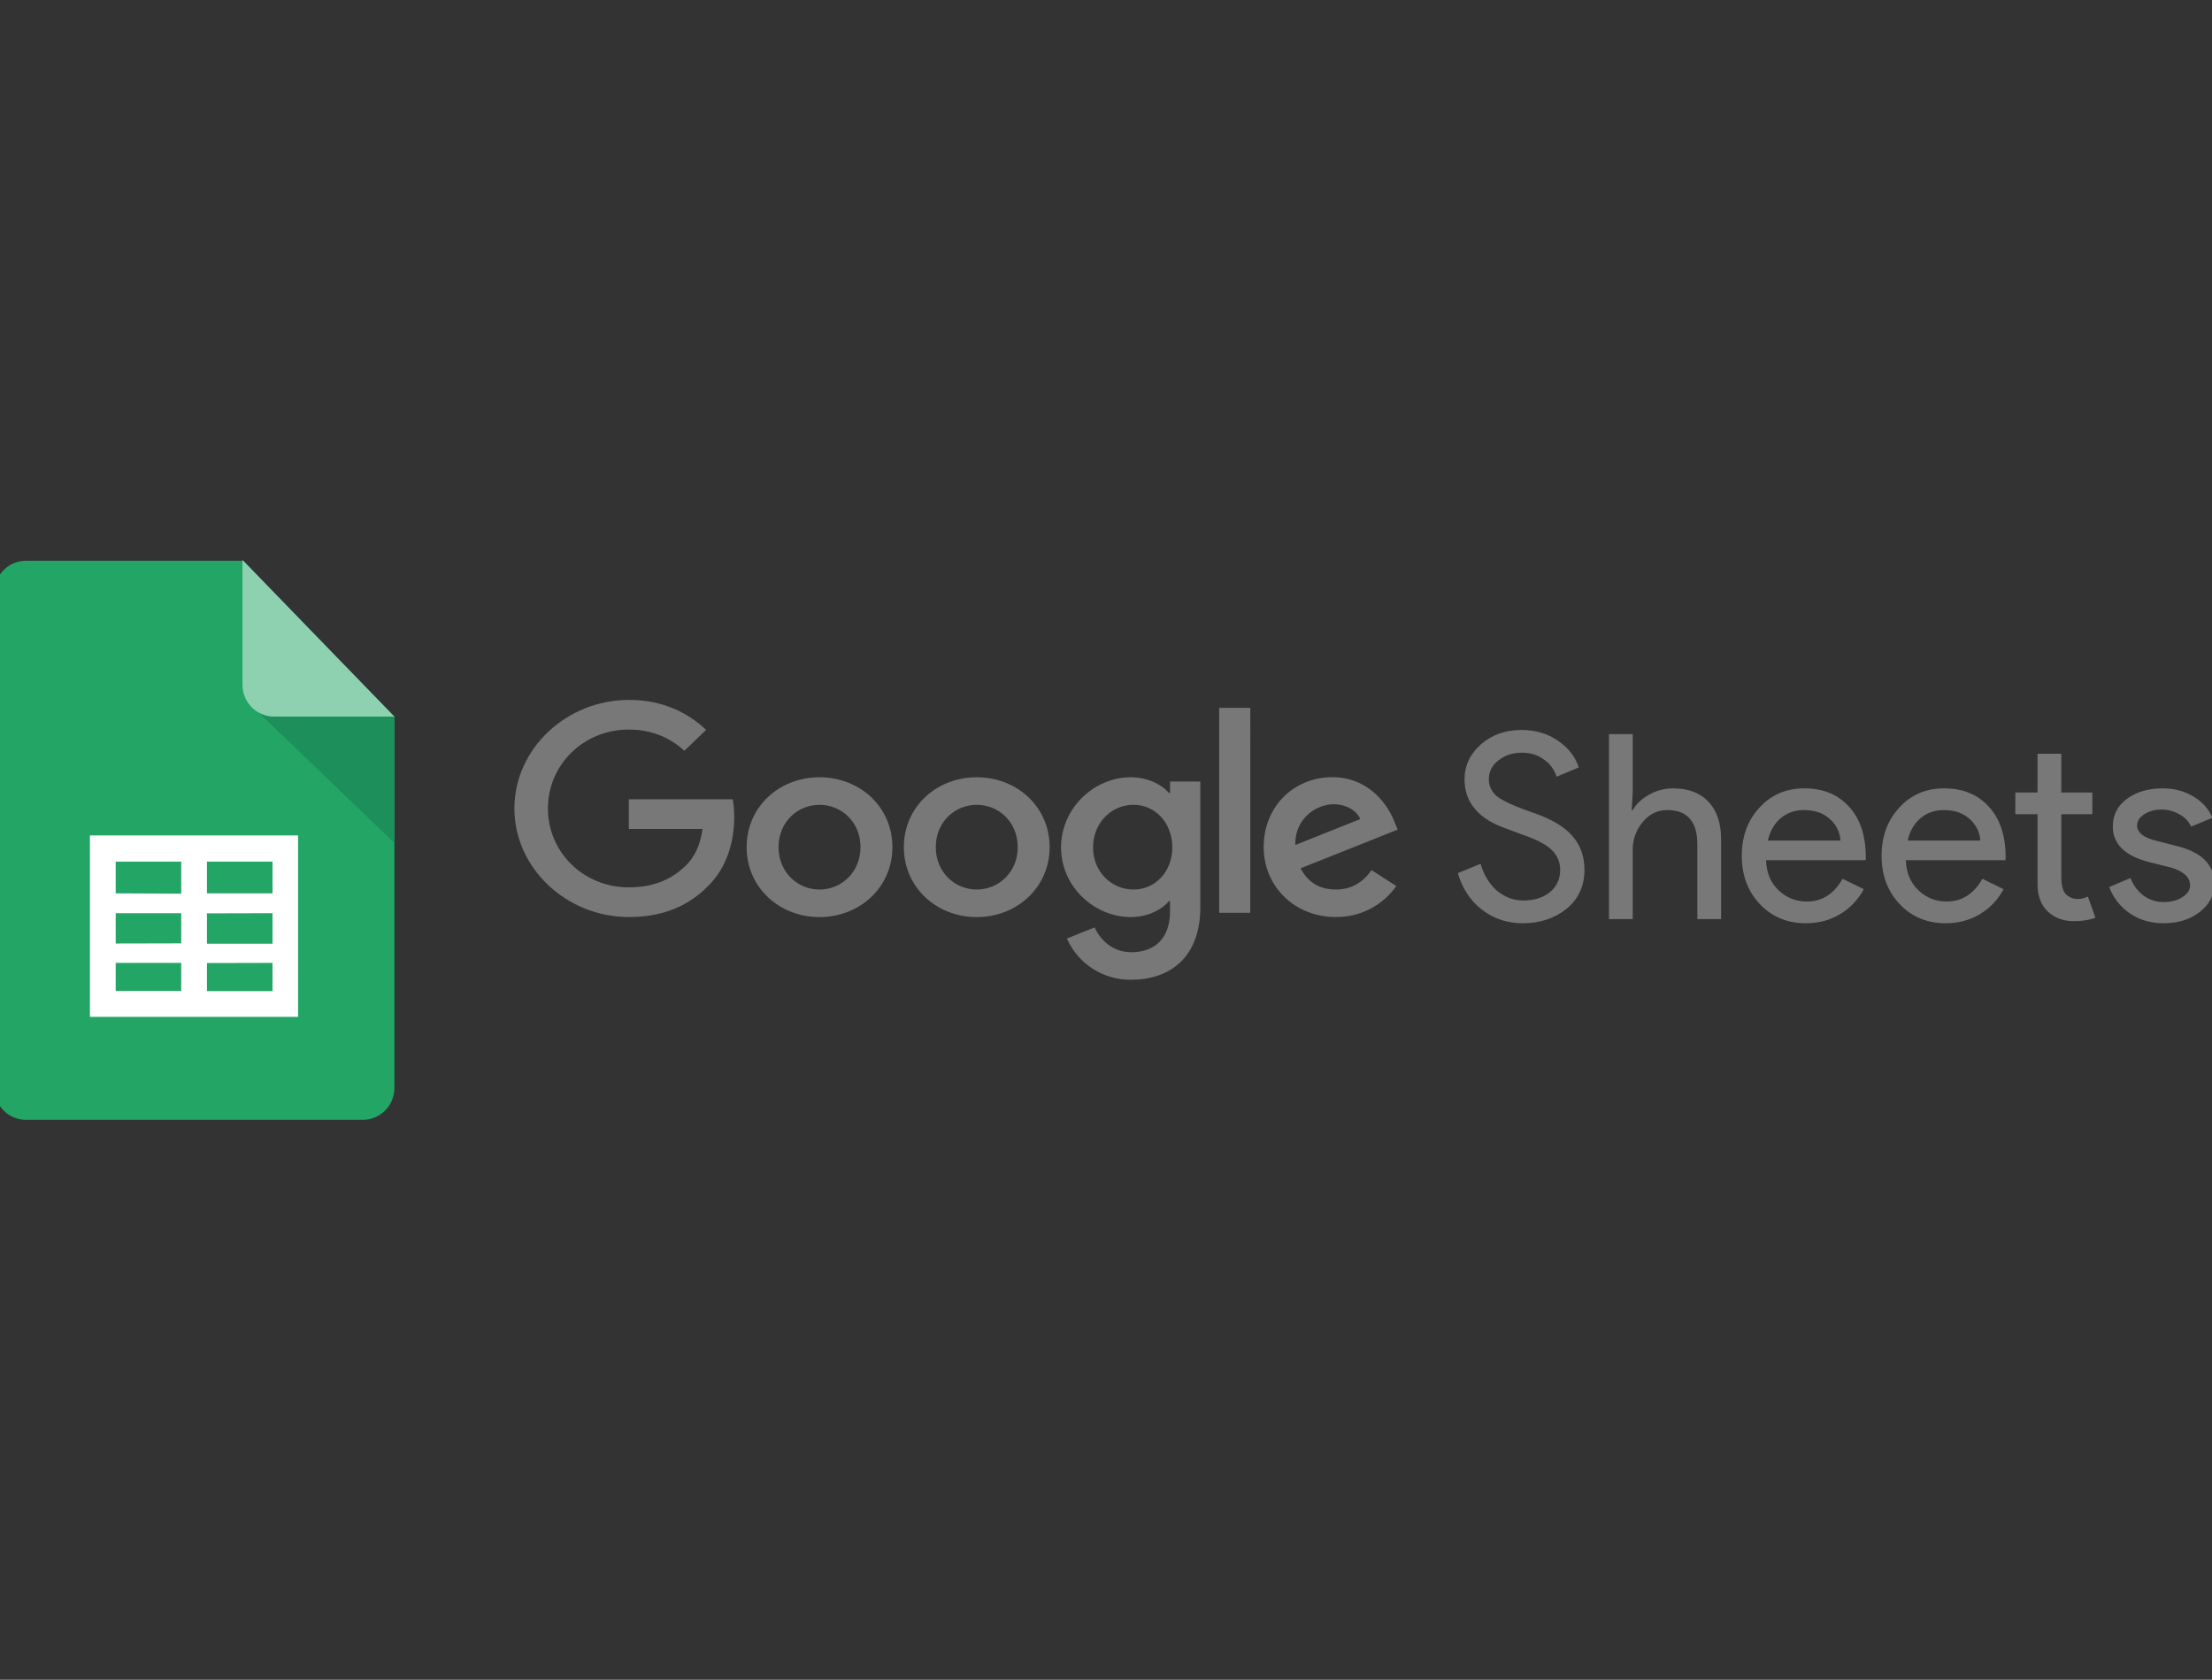 <svg width="395" height="300" viewBox="0 0 395 300" fill="none" xmlns="http://www.w3.org/2000/svg">
<rect x="0" y="0" width="395" height="300" fill="#333333" stroke="none"/>
<g clip-path="url(#clip0_1652_6753)">
<path d="M70.428 194.33C70.427 195.833 69.832 197.274 68.776 198.336C67.719 199.399 66.285 199.997 64.791 199.998H4.642C3.147 199.998 1.713 199.401 0.656 198.34C-0.402 197.278 -0.998 195.837 -1 194.335V105.821C-1.001 105.076 -0.855 104.338 -0.572 103.649C-0.288 102.961 0.127 102.335 0.651 101.808C1.175 101.282 1.797 100.864 2.482 100.579C3.167 100.294 3.901 100.148 4.642 100.148H43.244L70.428 128.021V194.33Z" fill="#23A566"/>
<path d="M46.236 127.3L70.428 150.549V127.865H48.998C48.062 127.876 47.14 127.642 46.321 127.188L46.236 127.3Z" fill="#1C8F5A"/>
<path d="M70.428 127.981H48.94C47.445 127.98 46.012 127.383 44.955 126.32C43.898 125.257 43.304 123.816 43.303 122.314V100L70.428 127.981Z" fill="#8ED1B1"/>
<path fill-rule="evenodd" clip-rule="evenodd" d="M53.229 181.606H16.06V149.203H53.229V181.606ZM36.956 153.877V159.549H48.661V153.886L36.956 153.877ZM36.956 163.122V168.541H48.661V163.094L36.956 163.122ZM36.956 171.995V177.013H48.661V171.968L36.956 171.995ZM32.36 176.986V171.968H20.659V176.986H32.36ZM32.36 168.482V163.094H20.659V168.509L32.36 168.482ZM32.36 159.608V153.877H20.659V159.549L32.36 159.608Z" fill="white"/>
<path d="M153.661 151.303C153.661 146.81 150.275 143.738 146.344 143.738C142.414 143.738 139.025 146.81 139.025 151.303C139.025 155.751 142.414 158.868 146.344 158.868C150.275 158.868 153.661 155.745 153.661 151.303ZM159.359 151.303C159.359 158.491 153.516 163.79 146.342 163.79C139.171 163.79 133.327 158.491 133.327 151.303C133.327 144.064 139.171 138.817 146.344 138.817C153.516 138.817 159.359 144.064 159.359 151.303ZM181.737 151.303C181.737 146.81 178.351 143.738 174.421 143.738C170.49 143.738 167.104 146.81 167.104 151.303C167.104 155.751 170.49 158.868 174.421 158.868C178.351 158.868 181.737 155.745 181.737 151.303ZM187.435 151.303C187.435 158.491 181.592 163.79 174.421 163.79C167.25 163.79 161.403 158.491 161.403 151.303C161.403 144.069 167.25 138.817 174.421 138.817C181.592 138.817 187.435 144.064 187.435 151.303ZM209.339 151.346C209.339 146.95 206.29 143.735 202.414 143.735C198.48 143.735 195.189 146.95 195.189 151.346C195.189 155.7 198.48 158.868 202.411 158.868C206.29 158.868 209.339 155.697 209.339 151.346ZM214.346 139.57V161.988C214.346 171.209 208.694 174.977 202.014 174.977C199.586 175.017 197.201 174.34 195.155 173.031C193.11 171.722 191.496 169.839 190.515 167.618L195.474 165.631C196.359 167.664 198.523 170.062 202.011 170.062C206.285 170.062 208.934 167.521 208.934 162.742V160.944H208.734C207.461 162.459 205.003 163.784 201.903 163.784C195.417 163.784 189.473 158.346 189.473 151.349C189.473 144.298 195.417 138.817 201.903 138.817C204.997 138.817 207.455 140.139 208.737 141.609H208.937V139.576H214.346V139.57ZM223.267 126.425H217.709V163.022H223.265L223.267 126.425ZM231.309 150.915L242.905 146.282C242.268 144.72 240.347 143.636 238.092 143.636C235.194 143.636 231.164 146.096 231.309 150.915ZM244.923 155.405L249.345 158.243C248.128 159.974 246.508 161.383 244.624 162.348C242.741 163.312 240.65 163.803 238.534 163.778C231.164 163.778 225.66 158.297 225.66 151.292C225.66 143.867 231.212 138.805 237.898 138.805C244.629 138.805 247.924 143.961 249.003 146.747L249.591 148.166L232.246 155.08C233.573 157.586 235.64 158.863 238.534 158.863C241.438 158.863 243.447 157.489 244.923 155.405ZM112.291 148.049V142.751H130.841C131.02 143.673 131.115 144.766 131.115 145.948C131.115 149.922 129.987 154.837 126.347 158.337C122.807 161.886 118.286 163.778 112.296 163.778C101.192 163.778 91.857 155.071 91.857 144.389C91.857 133.707 101.192 125 112.296 125C118.44 125 122.813 127.318 126.102 130.341L122.219 134.081C119.861 131.951 116.667 130.298 112.291 130.298C104.183 130.298 97.843 136.584 97.843 144.389C97.843 152.194 104.183 158.48 112.291 158.48C117.549 158.48 120.544 156.447 122.462 154.6C124.021 153.102 125.043 150.964 125.448 148.043L112.291 148.049ZM282.939 155.334C282.939 158.226 281.877 160.55 279.756 162.302C277.601 164.027 274.989 164.889 271.912 164.889C269.171 164.889 266.759 164.09 264.666 162.488C262.574 160.889 261.127 158.703 260.327 155.934L264.39 154.275C264.666 155.257 265.049 156.151 265.543 156.95C266.034 157.749 266.605 158.443 267.25 159.028C267.926 159.582 268.666 160.027 269.465 160.364C270.264 160.672 271.109 160.827 272.003 160.827C273.941 160.827 275.526 160.336 276.756 159.351C277.986 158.334 278.603 156.996 278.603 155.334C278.603 153.95 278.095 152.765 277.079 151.783C276.125 150.829 274.341 149.904 271.726 149.014C269.08 148.06 267.435 147.415 266.787 147.073C263.282 145.291 261.526 142.659 261.526 139.182C261.526 136.753 262.497 134.677 264.435 132.953C266.405 131.232 268.82 130.37 271.68 130.37C274.204 130.37 276.388 131.015 278.232 132.308C280.079 133.57 281.309 135.154 281.926 137.061L277.958 138.723C277.584 137.486 276.802 136.412 275.74 135.677C274.664 134.846 273.342 134.429 271.772 134.429C270.11 134.429 268.712 134.892 267.575 135.814C266.433 136.676 265.863 137.798 265.863 139.182C265.863 140.324 266.311 141.306 267.204 142.137C268.189 142.965 270.327 143.952 273.619 145.091C276.97 146.228 279.357 147.629 280.77 149.288C282.217 150.921 282.939 152.936 282.939 155.334ZM287.313 131.106H291.558V141.537L291.372 144.677H291.558C292.203 143.567 293.188 142.645 294.512 141.908C295.795 141.188 297.24 140.806 298.712 140.798C301.478 140.798 303.602 141.597 305.078 143.196C306.585 144.766 307.339 147.013 307.339 149.933V164.149H303.094V150.767C303.094 146.704 301.295 144.675 297.695 144.675C295.971 144.675 294.512 145.397 293.311 146.844C292.148 148.242 291.526 150.011 291.558 151.829V164.149H287.313V131.106ZM322.477 164.889C319.154 164.889 316.417 163.747 314.261 161.472C312.109 159.197 311.033 156.319 311.033 152.842C311.033 149.396 312.077 146.536 314.17 144.261C316.262 141.951 318.937 140.798 322.2 140.798C325.552 140.798 328.215 141.891 330.182 144.075C332.183 146.228 333.182 149.259 333.182 153.165L333.137 153.627H315.369C315.432 155.842 316.168 157.626 317.584 158.98C319 160.333 320.693 161.012 322.66 161.012C325.369 161.012 327.49 159.659 329.029 156.95L332.814 158.797C331.844 160.655 330.373 162.206 328.569 163.273C326.782 164.349 324.752 164.889 322.477 164.889ZM315.691 150.121H328.66C328.616 149.378 328.421 148.651 328.088 147.985C327.755 147.319 327.29 146.727 326.722 146.245C325.583 145.197 324.044 144.675 322.106 144.675C320.507 144.675 319.123 145.166 317.952 146.151C316.816 147.135 316.063 148.463 315.691 150.121ZM347.444 164.889C344.121 164.889 341.381 163.747 339.229 161.472C337.076 159.197 335.997 156.319 335.997 152.842C335.997 149.396 337.045 146.536 339.137 144.261C341.23 141.951 343.905 140.798 347.167 140.798C350.519 140.798 353.179 141.891 355.149 144.075C357.15 146.228 358.15 149.259 358.15 153.165L358.104 153.627H340.336C340.399 155.842 341.135 157.626 342.551 158.98C343.967 160.333 345.657 161.012 347.627 161.012C350.336 161.012 352.457 159.659 353.996 156.95L357.781 158.797C356.811 160.656 355.339 162.207 353.533 163.273C351.749 164.349 349.72 164.889 347.444 164.889ZM340.659 150.121H353.628C353.583 149.378 353.388 148.651 353.055 147.985C352.722 147.319 352.257 146.727 351.689 146.245C350.55 145.197 349.012 144.675 347.073 144.675C345.475 144.675 344.09 145.166 342.92 146.151C341.783 147.135 341.027 148.463 340.659 150.121ZM370.308 164.518C368.464 164.518 366.925 163.947 365.695 162.811C364.493 161.672 363.879 160.087 363.848 158.058V145.411H359.879V141.537H363.848V134.615H368.092V141.537H373.631V145.414H368.092V156.673C368.092 158.18 368.387 159.214 368.972 159.765C369.554 160.287 370.216 160.55 370.956 160.55C371.293 160.55 371.615 160.521 371.923 160.458C372.263 160.364 372.569 160.258 372.846 160.136L374.184 163.918C373.077 164.318 371.786 164.518 370.308 164.518ZM395.426 157.872C395.426 159.842 394.564 161.503 392.843 162.856C391.119 164.209 388.949 164.889 386.334 164.889C384.059 164.889 382.058 164.304 380.336 163.133C378.65 161.982 377.361 160.338 376.645 158.426L380.428 156.813C380.981 158.166 381.781 159.228 382.828 159.996C383.905 160.735 385.072 161.103 386.334 161.103C387.69 161.103 388.812 160.812 389.703 160.227C390.628 159.642 391.087 158.951 391.087 158.149C391.087 156.704 389.98 155.642 387.764 154.966L383.89 153.995C379.488 152.89 377.29 150.767 377.29 147.629C377.29 145.568 378.121 143.921 379.782 142.691C381.475 141.429 383.628 140.798 386.243 140.798C388.241 140.798 390.042 141.275 391.641 142.228C393.274 143.182 394.41 144.461 395.058 146.059L391.273 147.629C390.837 146.671 390.088 145.889 389.149 145.414C388.167 144.853 387.051 144.566 385.92 144.583C384.813 144.583 383.813 144.86 382.92 145.411C382.058 145.968 381.627 146.644 381.627 147.444C381.627 148.737 382.843 149.659 385.275 150.213L388.689 151.089C393.18 152.197 395.426 154.458 395.426 157.872Z" fill="#787879"/>
</g>
<defs>
<clipPath id="clip0_1652_6753">
<rect width="395" height="300" fill="white"/>
</clipPath>
</defs>
</svg>
